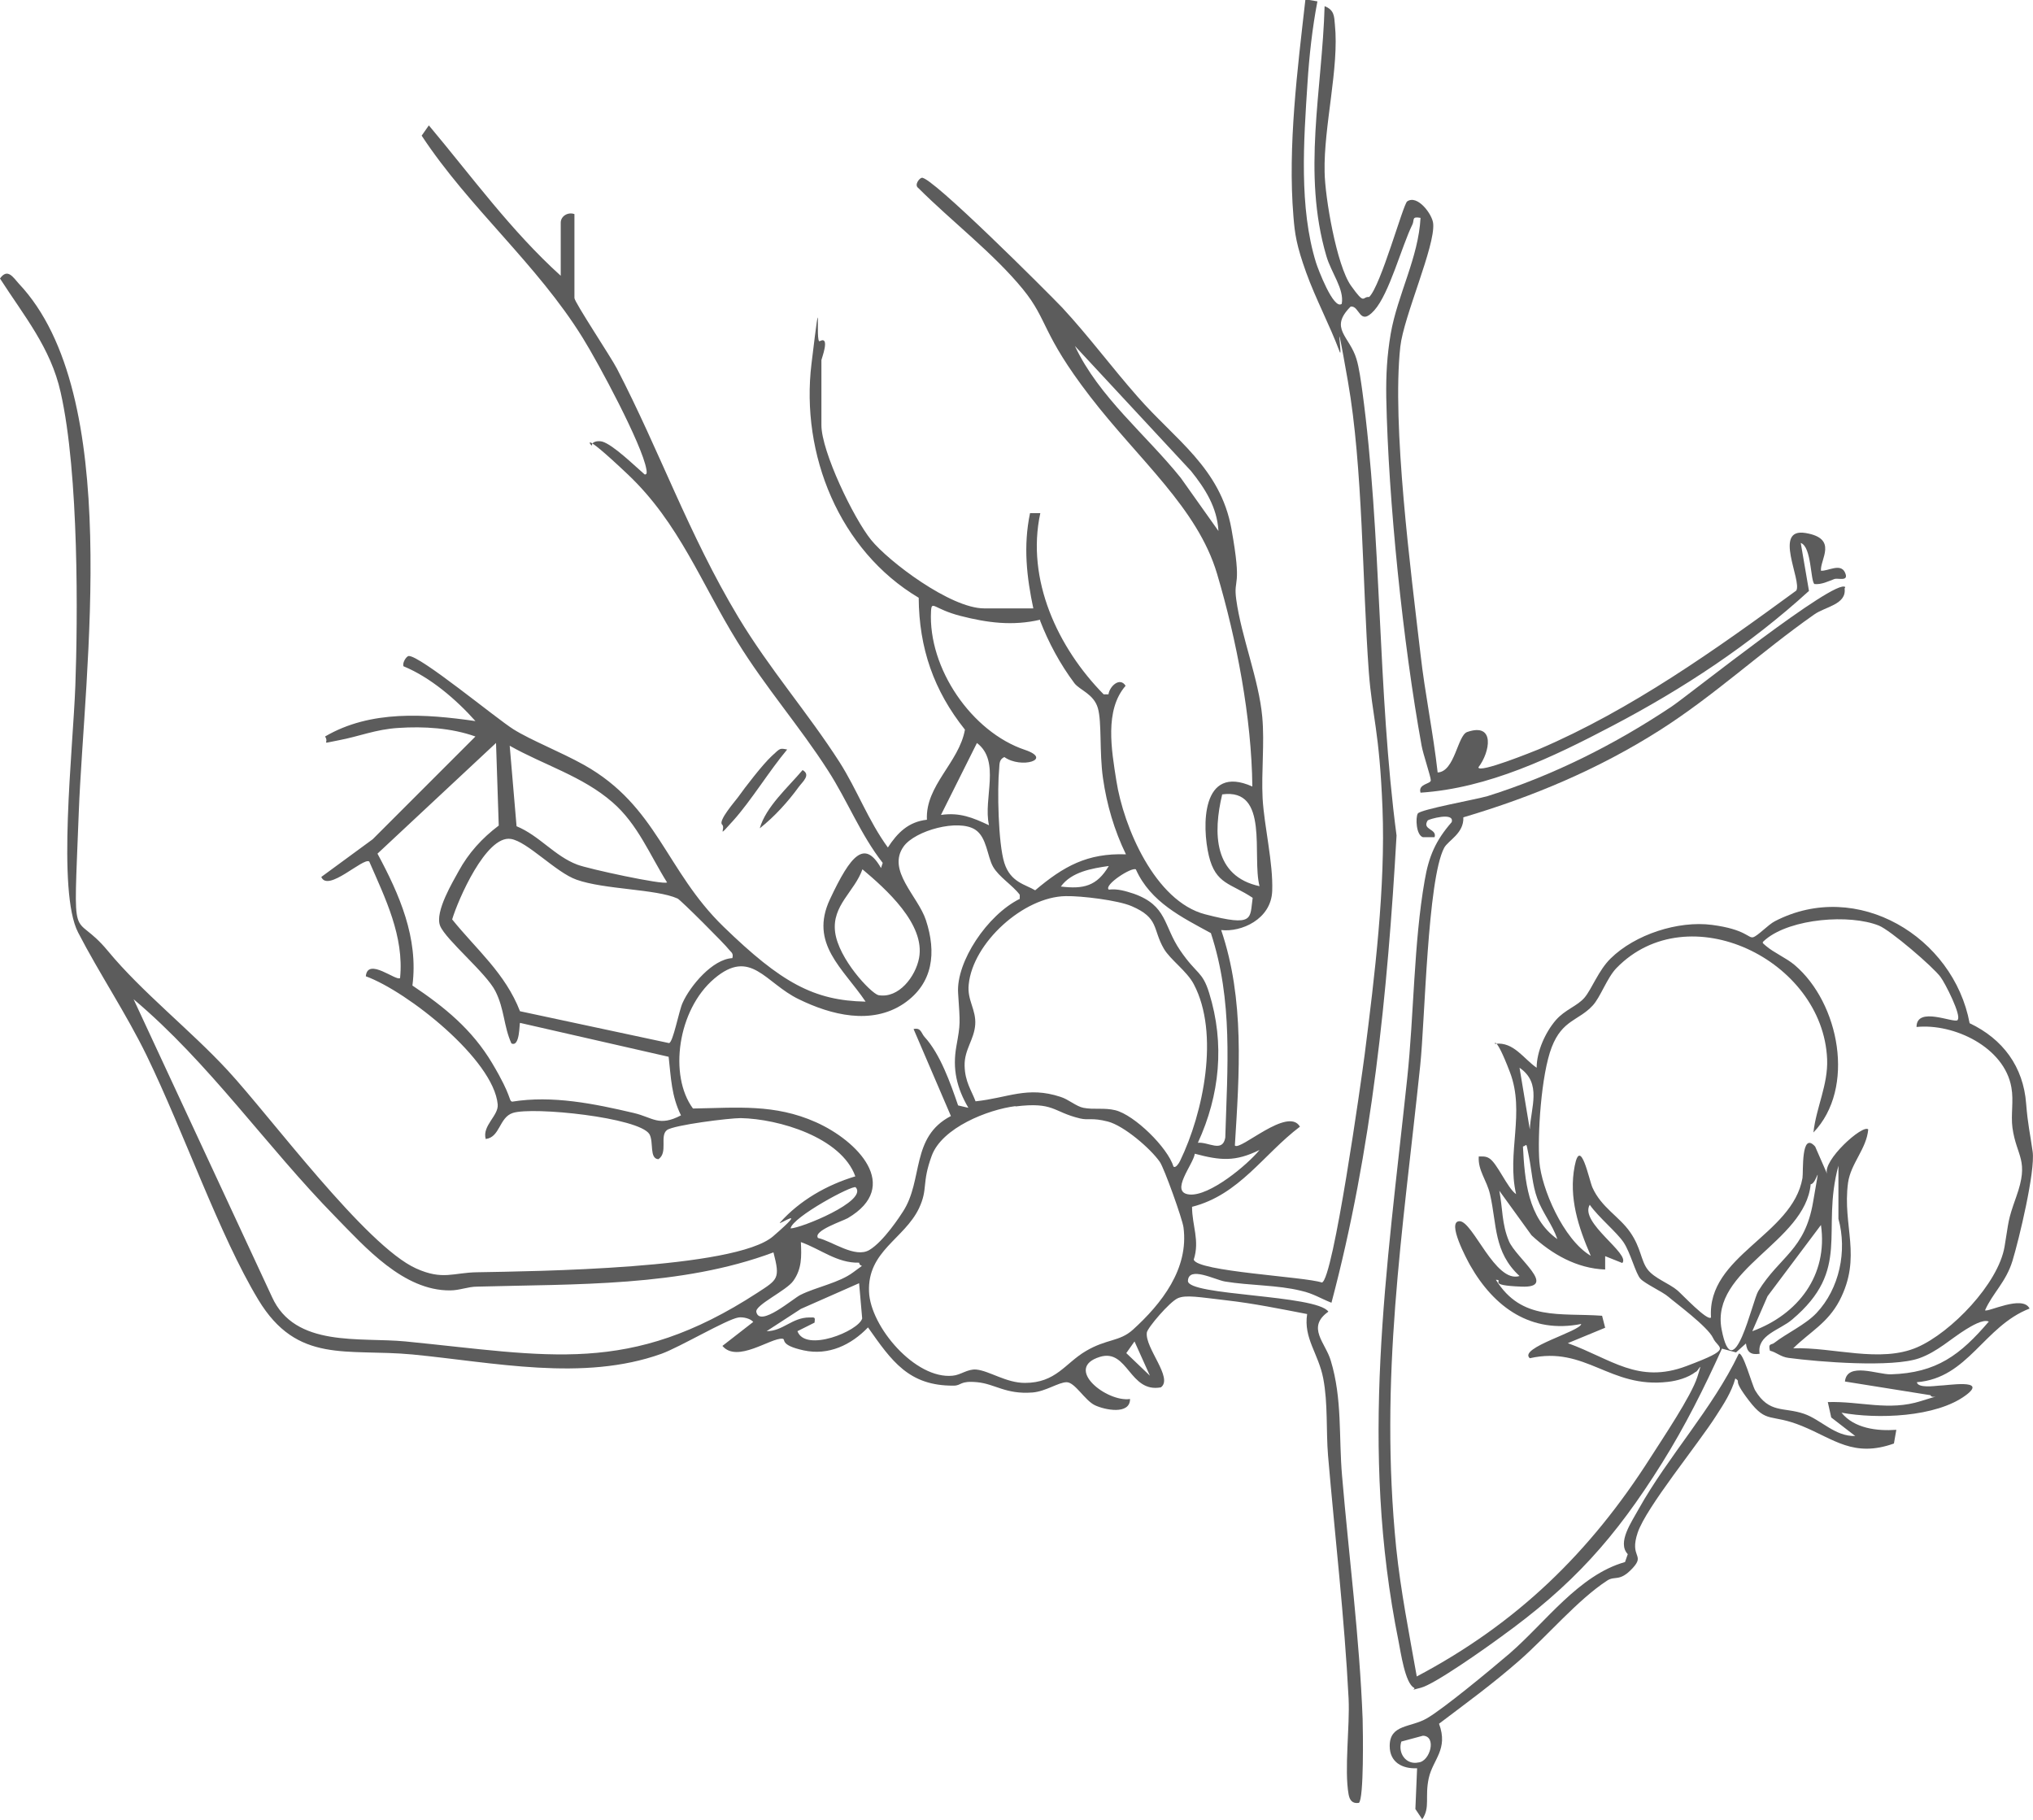 <svg xmlns="http://www.w3.org/2000/svg" xmlns:i="http://ns.adobe.com/AdobeIllustrator/10.0/" id="Calque_1" viewBox="0 0 593.5 531.4"><defs><style>      .st0 {        fill: #5c5c5c;      }    </style></defs><path class="st0" d="M301.7,177.8c-2-9.4-3-18.4-1-28h3c-4.2,19.4,5.1,39.3,18.5,52.9h1.4c.3-2.3,3.3-5.2,5-2.5-6.2,7.1-4.1,18.8-2.7,27.7,2.1,13.5,11.3,35.2,25.9,39s13,1.2,13.9-4.8c-6.4-4.3-10.8-3.9-12.8-12.3s-2.3-26.9,12.7-20.2c-.2-20-4.6-42.9-10.3-62.1s-22.8-33.2-37.1-51.8-12.1-22.1-19.6-31.3c-8.5-10.4-20.9-19.9-30.5-29.5-1.3-.9.3-2.9,1-3,2.7-.6,36.5,33.2,41,37.9,7.7,8.3,14.5,17.5,22,26,10.9,12.5,24.2,20.8,27.4,38.6s.5,14,1.4,20.6c1.5,11,6.6,23.3,7.6,34.3.7,7.7-.3,16,.1,23.8.5,8.4,3.1,18.7,2.8,27s-9.1,12.1-14.9,11.4c6.9,20.3,5.3,41.9,4,62.9,1.5,1.7,15.5-11.5,19-5.5-10.7,8.1-17.7,19.9-31.5,23.4,0,5.5,2.3,9.8.5,15.4.8,3.5,32.5,5,37.4,6.7,3.3-.6,11.6-59.7,12.5-66.6,2.9-22.8,6.1-48.9,5.2-71.8s-3-26.7-4-39.9c-1.9-26.1-1.7-59.8-6.1-84.8s-1.4-5.9-2.4-8.6c-2.9-7.8-7-15.4-9.8-23.2s-3.3-11.2-3.7-16.3c-1.7-20.5,1.2-43.1,3.5-63.4l3.5.6c-1.5,7.8-2.4,16-2.9,23.9-1.1,16.8-2.5,36.3,2.5,52.4.5,1.6,5.1,13.9,7.5,12,.8-4.3-3.1-9.1-4.5-14-7.1-24.2-1.2-48.4-.5-72.9,2.8,1.1,2.8,2.9,3,5.4,1.3,12.5-3.3,29.7-3,43,.1,7.4,3.5,27.3,7.7,33.2s3.2,3.1,5.3,3.3c3.4-3.2,9.9-27,11.1-27.9,3-2.1,7.4,3.8,7.6,6.5.6,6.6-8.6,27-9.6,35.9-2.5,22.8,3.1,65.7,5.9,89.8,1.3,11.5,3.7,22.9,5,34.5,5-.2,5.8-10.8,8.6-11.8,8.3-2.9,6.7,5.9,3.3,10.3,0,1.9,16.2-4.7,17.7-5.3,26.9-11.5,51.6-29.1,75.1-46.3,1.7-2.9-6.9-18.4,2.7-16.8s4.2,7.7,4.5,11c2,.2,5.7-2.3,7,.5s-1.9,1.6-3,1.9c-1.9.7-3.8,1.7-5.9,1.5-1.2-.9-.8-10.9-4-12l2.4,14c-17.2,15.7-36.8,28.6-57.4,39.4-17.3,9.1-36.2,18.2-56,19.5-.8-2.6,3-2.5,3-3.6s-2.3-7.8-2.7-10.2c-5.4-29.8-9.7-71.3-10.3-101.5-.1-6.6.2-12.2,1.3-18.7,2-11.4,8.1-22.2,8.7-33.8-2.7-.5-1.7.6-2.4,2-3.1,6.3-6.7,20.1-11.1,25s-4.2-1.5-6.9-1.1c-6.4,6.4-.3,8.6,1.7,15.3.8,2.6,1.3,6.5,1.7,9.3,5.7,42,4.4,87.5,10,129.8-2.6,45.9-7.2,92-19,136.4-3.3-1.3-5.3-2.7-8.9-3.5-6.8-1.7-15-1.5-22.2-2.7-2.9-.5-10.6-4.6-10.8-.2s37.5,4,41,9c-6.5,4.6-.8,9.1.7,14.3,3.4,11.2,2.3,22.3,3.3,33.7,2,23.5,5.1,47.3,6,70.9.1,3.5.4,23.4-1.1,24.5-1.9.3-2.7-.8-3-2.5-1.3-7.3.4-19.8,0-28-1.2-23.6-4-47.4-6-70.9-.6-7.3,0-15.2-1.4-22.5s-5.8-11.7-4.7-18.8c-7.8-1.5-15.6-3.1-23.5-4s-11.9-1.7-14.3-.6-8.8,8.6-9,10c-.6,4.5,7.8,13.3,4.1,16-9.2,1.7-9.6-11.4-17.8-8.9-10.7,3.3,2,13.3,8.8,12.3,0,4.7-7.4,3.2-10.3,1.8s-5.8-6.7-8.2-6.7-6.1,2.7-10,3c-7.8.6-10.9-2.5-16.1-3s-4.5,1-6.9,1c-13.1.1-18.1-7.2-25-17-4.9,5.1-11.5,8.3-18.8,6.7s-5-3.3-6.2-3.4c-3.4-.3-13.2,7.2-17.5,2.1l9-7c-.8-1-3-1.5-4.3-1.3-3.4.5-17.2,8.7-22.5,10.6-22.9,8.2-48.9,2.5-72.7.2-19.2-1.8-33.6,2.9-45-16s-21.5-48.4-32.6-71.3c-6-12.3-13.8-23.9-20-35.9s-1.5-53.1-.8-72.1,1.1-61.8-4.3-85.6c-2.9-13-10.7-22.3-17.7-33.2,2.2-3.1,3.8-.4,5.5,1.5,30.6,32.4,19.1,112.6,17.5,154.3s-2,27.8,8.5,40.5c9.9,12,24.2,23.2,35,34.9,12.4,13.4,40.3,51.2,55,57.8,7.8,3.5,10.8,1.2,17.8,1.1,16.3-.3,75.3-.9,86.4-10.5s1.1-2.9,2-4c5.8-6.5,13.7-11,22-13.5-4.1-11.4-22.4-16.8-33.5-17-3.3,0-19.5,2-21.5,3.5-2.2,1.7.4,6.6-2.5,8.5-2.7-.2-1.3-5-2.6-7.3-3-4.9-34.1-8.1-39.9-6.2-4,1.3-3.7,7.1-7.9,7.6-1.1-3.9,3.8-6.8,3.5-10.1-1.2-13.1-26.4-33-38.5-37.4.5-5.7,9,1.6,10,.5,1.2-12.2-4.3-23.2-9-34-1.7-1.3-12.1,9.1-14,4.5l15-11,30-30c-7-2.5-15.1-3-22.5-2.5-6.6.4-11.5,2.5-17.4,3.6s-2.6,1-4-1.1c13.3-7.8,29.3-6.6,43.9-4.5-5.6-6.3-13.2-12.8-21-16-.4-1,.8-2.9,1.5-3,3.3-.2,25.5,18.2,30.6,21.4s13.8,6.6,20.6,10.4c21.4,12,23.8,30.8,40.7,47.2s26.4,21.6,41.5,21.9c-6.6-9.8-16.5-16.9-10.4-29.9s10.1-17.5,14.9-9.1l.5-1.5c-6.5-8.3-10.3-18.2-16-27-8.2-12.8-18.2-24.2-26.4-37.5-10.6-17.1-17-34.7-32-48.9s-10.5-7.8-10.5-8.5c0-1.1,1.7-1.4,3-1.1,3.2.9,9.6,7.2,12.4,9.6.8.1.6-.9.5-1.5-1.2-7.2-14.1-31.2-18.6-38.4-13.3-21.5-33.1-37.9-47-59l2.1-3c12.5,14.9,24,30.8,38.5,43.9v-15.5c0-1.9,2.1-3.2,4-2.5v24.5c0,1.2,10.7,17.3,12.4,20.6,12.6,24.3,20.9,48.3,35.4,72.5,9.2,15.3,20.3,27.9,29.6,42.4,5.1,8,8.4,17.1,14.1,24.9,2.8-4.3,6-7.5,11.4-8.1-.5-10,9.4-16.7,11.1-26.3-9.1-11.4-13.4-23.8-13.5-38.5-23.2-13.8-34.5-41.9-31.3-68.3s1-5.8,2.4-6.6c3.2-1.7.5,5.2.5,5.5v19c0,7.7,9.4,27.2,14.5,33.5s23.2,20,33,20h14.5ZM355.7,154.9c-.4-6.8-3.9-12.3-8-17.4l-33.9-36.5c7,14.9,20.7,25.8,30.9,38.5l11,15.5ZM303.7,180.9c-8.1,1.9-15.5.9-23.3-1.1s-8.4-4.7-8.6-1.4c-.9,16.7,11.9,35.3,27.4,40.5,8.3,2.8-1.1,5.6-6,2.1-1.5.7-1.4,1.9-1.5,3.3-.6,6.1-.3,21.9,1.5,27.6s6.2,6.3,9,8c8.3-7,15.2-10.9,26.5-10.5-3.4-7-5.6-14.5-6.7-22.2s-.3-16.4-1.5-20.5-5.2-5.2-6.8-7.2c-4.2-5.6-7.6-11.9-10.1-18.4ZM144.9,216.8l-34.7,32.4c6.4,11.9,12,24.6,10.2,38.5,9.4,6.3,17.4,12.8,23.3,22.7s4.7,10.8,5.8,11.2c11.8-1.9,24,.6,35.5,3.3,5.6,1.3,7.3,4.1,13.8.7-2.8-5.7-2.9-10.9-3.6-17.1l-43.4-9.9c-.2.2,0,7.2-2.5,6-2.3-5.1-2-10-4.7-15.3s-14.4-14.9-16.1-19,3.9-13.2,5.4-16c2.9-5.3,6.8-9.6,11.7-13.3l-.8-24.3ZM288.7,240.8c-1.7-7.7,3.5-18.6-3.5-23.9l-10.5,21c5.5-.8,9.3.8,14,3ZM194.8,257.7c-5.1-8.1-8.6-17.1-16-23.5-8.7-7.6-20.1-10.9-30-16.5l2,23.5c6.6,2.7,11.1,8.7,17.7,11.2,3,1.2,25.2,6,26.2,5.2ZM367.7,258.7c-2.3-8.8,3-28.7-10.9-26.8-2.7,11.3-2.5,23.9,10.9,26.8ZM297.7,262.7v-1.5c-2.1-2.8-6.1-5.2-7.8-8.2s-1.8-8.6-5.2-10.8c-4.9-3.2-17.5.2-20.9,4.9-5,7,4.2,14.5,6.5,21.5,3.1,9.4,2.2,18.5-6.5,24.4-9.4,6.3-21.2,3.3-30.6-1.3-9.8-4.7-14-15.1-24.7-6s-13.3,28.3-6.2,37.9c12.9-.2,23.8-1.4,35.9,4s25.1,18.7,9.3,28c-1.6.9-10.2,3.7-8.7,5.8,4.1.9,10.8,6,15,3.5s9.1-10.1,9.8-11.2c6-9.2,2.2-21.8,14-27.9l-10.9-25.4c2.2-.5,2.2,1.2,3.2,2.3,4.6,5,7.6,13.6,9.8,20l3,.7c-3.4-5.8-4.7-11.3-3.5-18s1.1-6.4.5-15.5,8.5-22.8,18-27.5ZM213.8,279.7c.4-1.5-.4-1.7-1-2.5-1-1.4-14.1-14.5-15-14.9-6.2-2.8-21.4-2.6-29.5-5.5-6-2.1-14.4-11.2-19.2-11.9-7.2-1.1-15.4,17.8-17.1,23.5,7,8.7,15.5,15.7,19.8,26.8l43.5,9.3c1.2-.1,2.9-9.5,4-11.8,2.2-4.9,8.7-12.7,14.5-13ZM323.7,252.8c-4.9.7-10.9,1.7-14,6,6.6.8,10.5-.1,14-6ZM251.8,253.7c-2.3,6.6-9,10.6-8,18.4s10.3,17.7,12.6,18.4c6,1.1,10.9-5.5,11.9-10.8,1.9-9.9-9.7-20.2-16.6-26ZM331.6,253.8c-1.2-.8-9.5,4.6-7.9,5.9,2.6-.3,4.8.4,7.3,1.2,9.8,3.5,8.6,9.3,13.5,16.5s6.5,6,8.5,12.5c4.6,14.8,3.1,29.8-3.3,43.7,3.1-.3,7.2,3,8-1.5.6-20.5,2.3-39.9-4.2-59.7-8.4-4.6-17.6-9-21.9-18.6ZM342.7,340.6c.5.4,1.5-1,1.8-1.7,6.8-14,11.6-37.2,4-51.6-2-3.8-6.8-7.1-8.7-10.3-3.4-5.8-1.3-9-9.5-12.5-4-1.7-14.6-3-19.2-2.9-12.3.2-27.1,13.6-28.3,25.8-.5,4.6,2.2,7.3,1.9,11.7s-3.2,7.3-3.1,12,2,7.2,3.2,10.4c9.5-1,15.1-4.5,24.8-1.3,2.3.7,4.6,2.8,6.7,3.2,3.1.6,6-.1,9.3.7,5.6,1.4,15.3,10.9,17,16.5ZM225.8,365.6c-27,10.1-57.8,9.2-86.5,10-2.7,0-5.1,1.1-7.9,1.1-13.6.1-24.7-12.5-33.5-21.5-20.2-20.6-36.7-44.8-58.9-63.5l40.4,86.9c6.7,14.9,25.7,11.7,39,13,41.7,4.1,65.3,10.1,102.7-14.2,6-3.9,6.7-4.1,4.7-11.8ZM296.5,322.9c-8.1,1-21.5,6.3-24.5,14.5s-1,9.5-3.7,15.3c-4.3,9-15.1,12.5-14.6,24.4.4,10.2,13.5,25.6,24.4,24.5,2.4-.2,4.3-2,6.9-1.8,3.9.4,8.7,3.9,14.2,3.9,9.1,0,11.7-5.7,17.8-9.3s9.8-2.7,13.7-6.2c8.4-7.6,16.4-17.8,14.8-29.9-.3-2.4-5.6-17.2-6.9-19.1-2.7-3.9-10.5-10.6-15.2-11.8s-5.6-.3-8.1-.9c-8-1.9-7.5-4.9-18.9-3.5ZM367.7,335.7c-7.1,3.5-11.4,3.1-18.9,1.1-.4,3.1-7.5,11.3-1.6,11.9s17-8.7,20.5-13ZM249.8,346.6c-.8-.8-18.5,8.7-19,12,2.9,0,22.7-8,19-12ZM250.8,368.6c-6.4.2-11.3-4-17-6,.2,4.2.3,7.8-2.2,11.3-1.9,2.8-11.3,7.1-10.8,9.1,1,4.6,10.8-4,12.9-5,4.6-2.3,11.3-3.5,15.4-6.6s2-1,1.7-2.8ZM250.8,374.6l-17,7.5-10,6.5c4.8,0,7.4-4,12.5-4,1.6,0,1.7-.2,1.5,1.5l-5,2.5c2.3,6.3,17.8,0,18.9-3.7l-.9-10.3ZM335.7,401.6l-4.5-10-2.4,3.4,6.9,6.6Z"></path><path class="st0" d="M538.5,171.8c.6,4.7-5.7,5.3-8.9,7.6-15.4,10.8-29.2,23.7-45.1,33.8-17.8,11.3-37,19.4-57.3,25.4.2,4.7-4.4,6.7-5.6,8.9-4.9,9.3-5.6,50.5-7,63.6-5.1,48.9-12,91-7,140.8,1.3,12.5,3.8,25.1,6,37.5,29.3-15.5,50.6-36.2,68.3-64,3.5-5.5,11.8-17.8,13.6-23.4s.3-1.6-.5-1.5c-2.2,1.7-5.4,2.6-8.1,2.9-17,2-23.9-10.6-40.3-6.9-3.5-3,14.9-7.9,15-10-14.6,2.9-25.4-4.8-32.4-17.1-.9-1.6-7-12.9-3.1-12.9s10.4,18.2,17.5,16c-7.6-7-6.6-15.1-8.6-23.8-.9-4.1-3.6-7-3.3-11.1,1.1,0,2-.1,3,.5,2.4,1.4,5.3,8.7,7.9,10.5-2.8-12.1,2.7-23.8-1.8-35.6s-4.7-7.8-4.2-8.3c5.3-.6,8.2,4.4,12,7,0-4.7,2.5-10.3,5.6-13.9,2.7-3.1,6.3-4.1,8.4-6.6s4.1-8,7.6-11.4c7.1-7,19.7-11.1,29.6-9.8s10.6,4,12,3.6,4.4-3.7,6.4-4.7c24-12.4,52.1,4.6,56.8,29.8,9.7,4.6,15.7,12.7,16.5,23.5.5,6.2,1.1,8.3,1.9,14s-4,25.7-5.9,31.9-5.8,9.4-8,14.4c.7.7,11-4.6,13-.5-13.4,5.2-17.9,20.3-32.9,21.5.3,1.8,5.2,1.1,6.5,1,2.2,0,14.4-2.1,7.8,2.8-8.7,6.5-26,7-36.3,5.1,3.7,4.6,10.4,5.4,16,5l-.7,4c-11.8,4.2-17.5-1.3-26.8-5.1s-10.2-.5-15.5-7.4-2-5.1-4-6.5c-1.1,4-3.4,7.5-5.6,10.9-5.2,8.2-20.4,26.7-22.9,34.1s2.3,6.3-1.5,10.4-5.1,2.1-7.4,3.6c-8.6,5.6-17.5,16.2-25.6,23.3s-15.6,12.5-23.5,18.5c2.8,7.5-1.8,10.4-3,15.9s.5,8.5-1.9,12l-2-3,.5-11.9c-4.4.2-8-1.8-8-6.5,0-6.4,6.1-5.3,10.9-8.1s17.9-13.6,24.1-18.9c10.6-9.2,20.2-22.9,33.7-26.7l.8-2.3c-3.2-3.4,1.2-9.5,3.2-13.2,8.6-15.4,21.5-29.2,29.2-45.3,1.2-.8,3.9,9.2,4.8,10.7,4.1,6.8,8.3,4.8,14.2,6.8,5,1.7,9.1,6.7,15,6.5l-7-5.4-1-4.5c9.5-.3,17.8,2.7,27.2-.3s3-.2,2.8-1.7l-25-4c.6-5.8,9.6-2,13.4-2.1,13.4-.4,20.3-5.7,28.6-15.4-1.7-.8-5.2,1.4-6.7,2.3-4.5,2.8-8.3,6.5-13.6,8.4-7.9,2.8-29.2,1.1-38.2-.1-2.3-.3-3.4-1.6-5.4-2.1-.6-2.3.5-1.6,1.3-2.3,3.6-2.8,9.1-5.3,12.3-8.7,6.7-7.1,9-18.1,6.4-27.5v-15.5c-5.2,19.2,3.9,30.2-13.5,44.9-3.6,3.1-10.4,4.5-9.5,10-2.6.4-3.7-.5-4-3l-2.9,2.6-4.1-1.1c-5.2,11.5-10.8,22.7-17.5,33.4-13.7,21.9-26.1,35.7-47.1,50.8-4.2,3.1-19.3,13.8-23.3,14.8s-1.3.5-2,0c-2.6-1.3-3.9-10.5-4.5-13.5-11.5-56.9-3.5-107.8,2.5-164.3,2-18.7,1.9-39.5,5.1-57.8,1.2-7.1,3.2-11.7,7.9-17.1.9-3.1-6.8-.8-7-.5-1.8,2.8,2.8,2.4,2,4.9h-3.4c-2-.6-2.2-5.7-1.5-6.9s17-4.1,20.4-5.1c19.1-6,37.2-15.1,53.8-26.2,4.9-3.3,47.9-37.7,50.6-34.8ZM571.5,297.7c1.2-1.2-3.7-10.8-5-12.5-2.2-3-14.7-13.7-18-15-8.5-3.4-25.6-2.1-33,4-1.3,1.1-1.1.9,0,1.9,2.3,2,5.9,3.5,8.4,5.6,13.1,11.1,17.9,36,5.5,48.9.8-7.3,4.3-13.9,4-21.4-1.2-29-40.6-48.1-61.5-26.6-2.8,2.9-4.7,8.6-7,11-4.1,4.4-8.8,4.1-11.9,12.1s-4.2,25.9-3.6,33.5,6.9,22.6,15,27.4c-3.6-8.3-6.5-17-4.7-26.2,1.7-8.8,4.2,4.1,5.2,6.3,2.6,5.8,7.8,8.4,11,13s3.1,8.3,5.1,10.9,6.2,4,8.7,6.1c1.3,1.1,8.8,9.1,9.8,7.9-1.2-18.1,23.8-24,26.7-40.7.3-1.7-.5-13.9,3.7-9.2l3.5,8c-1.5-3.8,10.4-14.6,12-13-.5,5.7-5.1,9.9-5.9,15.6-1.7,12.7,4.2,21.5-2.5,34.4-3.5,6.6-8.5,9-13.5,13.9,11.6-.4,25.4,4.4,36.2-.3,9.9-4.3,23.7-18.6,25.5-29.4,1.3-7.6.8-7.2,3.4-14.5,3.9-10.9.1-11.6-1.1-20.2-.5-3.8.4-7.8-.3-11.7-2-11.8-16.8-18.8-27.7-17.7,0-6.2,10.9-1,12-2ZM446.6,329.7c.3-6.4,3.6-13.5-3-18l3,18ZM454.6,361.6c-1.4-4.1-4.3-7.6-5.8-11.7s-1.6-8.1-2.5-12.5-.4-3-1.7-2.7c.5,9.7,1.4,20.9,10,27ZM528.6,345.7c-1.6,17-29.4,24.8-26,42.4s9-8.5,10.7-11.2c6.3-10.2,13.6-11.9,16-26s1.2-5.2-.7-5.2ZM468.6,370.6c-8.3-.3-15.6-4.5-21.5-10l-9.4-13c1,5.2.7,9.7,2.8,14.7s14.4,13.7,3.7,13.3-4.8-1.9-7.5-2c7.5,12.1,18.7,9.6,31,10.5l.9,3.5-10.9,4.5c12.7,4.6,20.5,12,34.6,6.7s9.3-4.9,7.8-8.2-11.3-10.5-13-12-6.8-3.8-8.2-5.3-2.9-7.6-4.9-10.6-7.3-7.3-9.9-11c-3.1,5.2,12,14.3,9.5,17l-5-2v4ZM511.6,388.6c13.3-4.9,22.1-16.3,20-31l-15.6,20.8-4.4,10.1ZM415.4,506.7l-6.3,1.7c-1.1,3.4,1.4,6.9,5,6.1,3.4-.3,5.4-7.7,1.3-7.8Z"></path><path class="st0" d="M229.8,218.8c-5.2,6.2-10.5,14.9-15.7,20.7s-2.1,2.3-3.3,1.2,3.8-6.8,4.6-7.9c2.2-3.1,7.3-9.7,9.9-12.1s2.3-2.3,4.5-1.9Z"></path><path class="st0" d="M221.8,241.8c1.8-6.3,8.2-11.9,12.5-17,2.5,1.4,0,3.4-1.1,4.9-3.2,4.4-7.1,8.7-11.4,12.1Z"></path></svg>